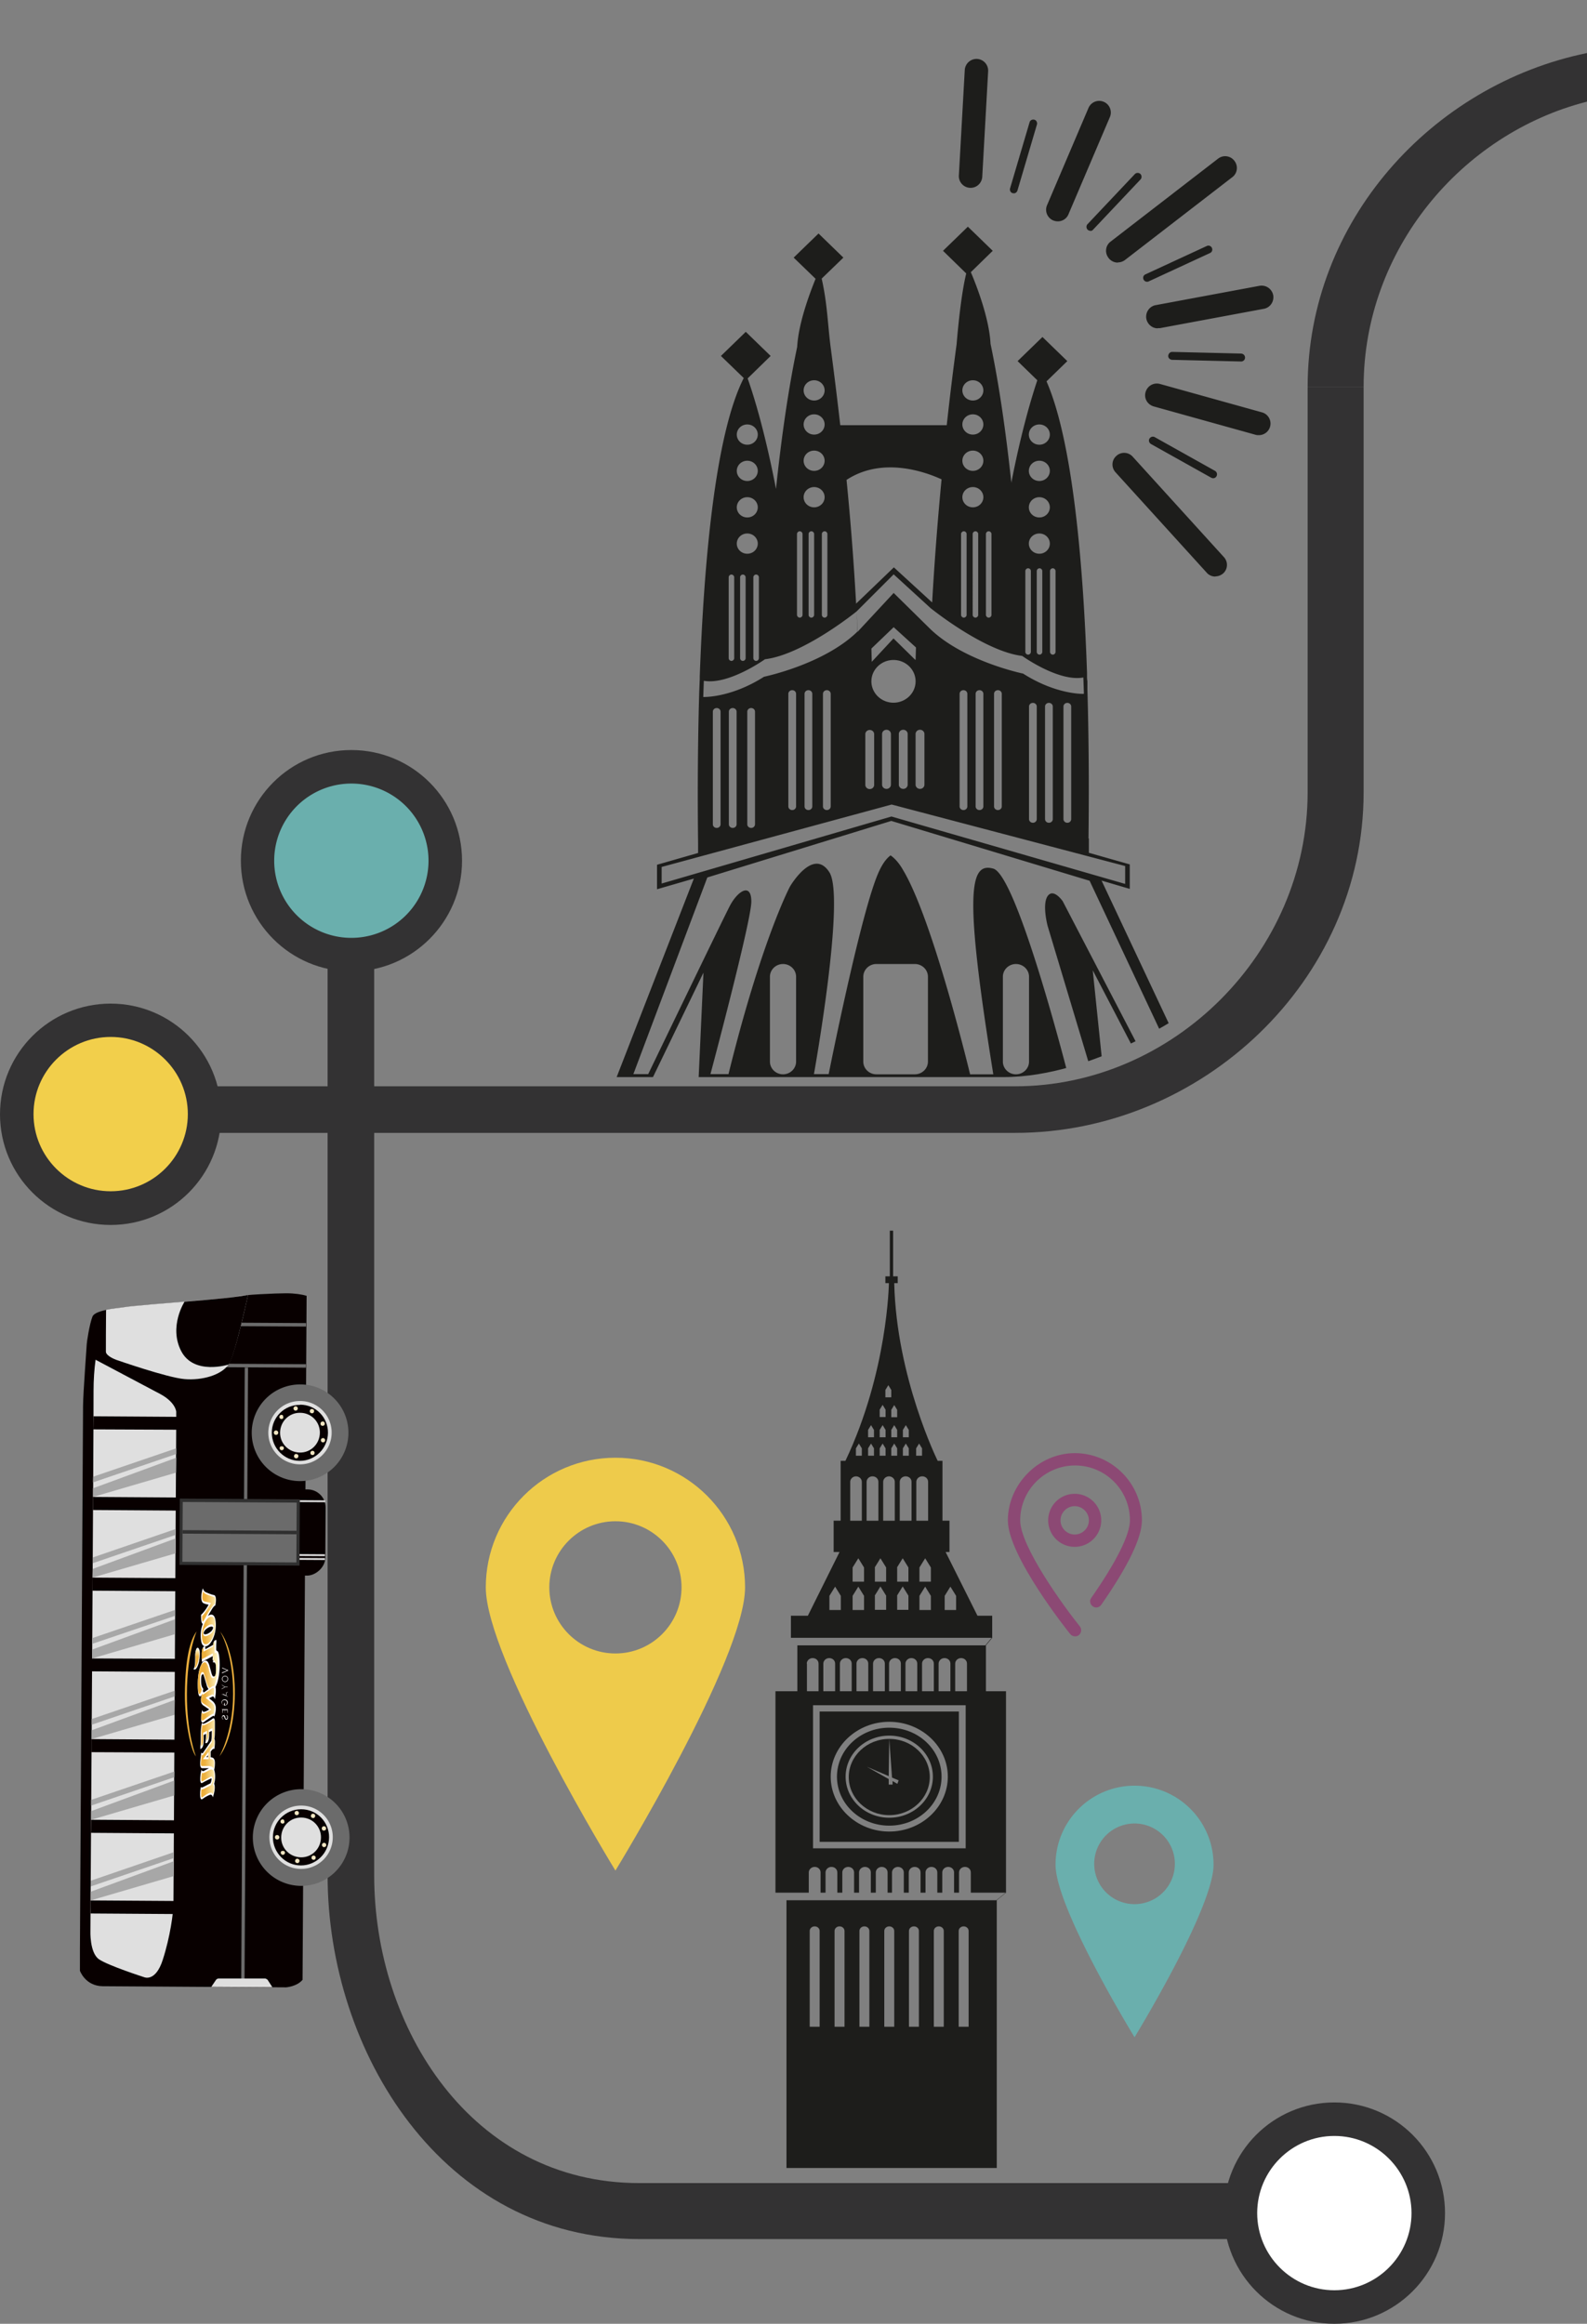 <svg xmlns="http://www.w3.org/2000/svg" xmlns:xlink="http://www.w3.org/1999/xlink" id="Calque_2" viewBox="0 0 86.18 126.19"><rect x="0" y="0" width="86.18" height="126.19" fill="#808080" stroke="none"/><defs><linearGradient id="Dégradé_sans_nom_9" x1="-26.32" x2="-26.32" y1="369.4" y2="371.2" gradientTransform="rotate(90.33 129.284 251.016)" gradientUnits="userSpaceOnUse"><stop offset="0" stop-color="#fdf7cb"/><stop offset=".38" stop-color="#edb03d"/></linearGradient><linearGradient xlink:href="#Dégradé_sans_nom_9" id="Dégradé_sans_nom_9-2" x1="-87.28" x2="-80.97" y1="368.87" y2="368.87"/><linearGradient xlink:href="#Dégradé_sans_nom_9" id="Dégradé_sans_nom_9-3" x1="-87.28" x2="-80.97" y1="370.86" y2="370.86"/><linearGradient xlink:href="#Dégradé_sans_nom_9" id="Dégradé_sans_nom_9-4" x1="-33.81" x2="-33.81" y1="369.4" y2="371.2"/><linearGradient xlink:href="#Dégradé_sans_nom_9" id="Dégradé_sans_nom_9-5" x1="-32.5" x2="-32.5" y1="369.4" y2="371.2"/><linearGradient xlink:href="#Dégradé_sans_nom_9" id="Dégradé_sans_nom_9-6" x1="-30.47" x2="-30.47" y1="369.4" y2="371.2"/><linearGradient xlink:href="#Dégradé_sans_nom_9" id="Dégradé_sans_nom_9-7" x1="-28.5" x2="-28.5" y1="369.4" y2="371.2"/><linearGradient xlink:href="#Dégradé_sans_nom_9" id="Dégradé_sans_nom_9-8" x1="-24.19" x2="-24.19" y1="369.4" y2="371.2"/><linearGradient xlink:href="#Dégradé_sans_nom_9" id="Dégradé_sans_nom_9-9" x1="-31.47" x2="-30.45" y1="370.53" y2="370.53"/><clipPath id="clippath"><path d="M64.5 54.9s-5.05 3.59-10 3.59H32.17l4.24-40.43S47.11-.06 47.23 0s21.76 5.49 21.76 5.49l.95 9.35-.79 15.24-4.65 24.83Z" class="cls-1"/></clipPath><style>.cls-1,.cls-2{fill:none}.cls-3{fill:#eecb4b}.cls-4{fill:#fff}.cls-5{fill:#f2cf4b}.cls-6{fill:#f0e5c1}.cls-7{fill:#6aafad}.cls-8{fill:#6b6b6b}.cls-9{fill:#8c4974}.cls-10{fill:#303030}.cls-11{fill:#333233}.cls-12{fill:#a7a7a7}.cls-13{fill:#dfdfdf}.cls-14{fill:#080000}.cls-15{fill:#1d1d1b}.cls-16{fill:url(#Dégradé_sans_nom_9)}.cls-2{clip-path:url(#clippath)}.cls-17{fill:url(#Dégradé_sans_nom_9-9)}.cls-18{fill:url(#Dégradé_sans_nom_9-2)}.cls-19{fill:url(#Dégradé_sans_nom_9-5)}.cls-20{fill:url(#Dégradé_sans_nom_9-6)}.cls-21{fill:url(#Dégradé_sans_nom_9-3)}.cls-22{fill:url(#Dégradé_sans_nom_9-4)}.cls-23{fill:url(#Dégradé_sans_nom_9-7)}.cls-24{fill:url(#Dégradé_sans_nom_9-8)}</style></defs><g id="Calque_1-2"><path d="M45.45 96.48c0 1.47 1.27 2.66 2.84 2.66s2.84-1.19 2.84-2.66-1.27-2.66-2.84-2.66-2.84 1.19-2.84 2.66Zm.47 0c0-1.23 1.06-2.23 2.37-2.23s2.37 1 2.37 2.23-1.06 2.23-2.37 2.23-2.37-1-2.37-2.23Z" class="cls-15"/><path d="m48.29 94.42-.03 2.03-1.19-.51 1.19.67v.3h.21v-.19l.26.15.07-.19-.36-.15-.15-2.1c1.22 0 2.2.93 2.2 2.07s-.99 2.07-2.2 2.07-2.2-.93-2.2-2.07.99-2.07 2.2-2.07Z" class="cls-15"/><path d="M44.51 100.02h7.56v-7.08h-7.56v7.08Zm.6-3.54c0-1.64 1.43-2.98 3.18-2.98s3.18 1.34 3.18 2.98-1.43 2.98-3.18 2.98-3.18-1.34-3.18-2.98Z" class="cls-15"/><path d="M42.11 91.84v10.94h1.81v-1.1c0-.16.14-.3.32-.3s.32.13.32.3v1.1h.27v-1.1c0-.16.14-.3.32-.3s.32.13.32.3v1.1h.27v-1.1c0-.16.14-.3.32-.3s.32.13.32.3v1.1h.27v-1.1c0-.16.14-.3.32-.3s.32.13.32.3v1.1h.27v-1.1c0-.16.14-.3.32-.3s.32.13.32.3v1.1h.24v-1.1c0-.16.14-.3.32-.3s.32.13.32.3v1.1h.27v-1.1c0-.16.14-.3.32-.3s.32.13.32.3v1.1h.27v-1.1c0-.16.14-.3.32-.3s.32.13.32.3v1.1h.27v-1.1c0-.16.14-.3.32-.3s.32.13.32.3v1.1h.27v-1.1c0-.16.14-.3.32-.3s.32.13.32.3v1.1h1.89l-.5.41h-11.4v14.54h11.42v-14.54l.5-.41V91.84h-1.09v-2.49l.34-.41v-1.2h-.8l-1.73-3.46h.21v-1.7h-.38v-3.25h-.26s-2.24-4.52-2.36-9.65h.19v-.37h-.25v-2.48h-.18v2.48h-.24v.37h.19s-.06 4.81-2.36 9.65h-.26v3.25h-.38v1.7h.32l-1.72 3.46h-.92v1.2h10.9l-.34.41H43.3v2.49h-1.19Zm3.54-4.41h-.61v-.77l.31-.5.31.5v.77h-.01Zm3.06-.78.31-.5.31.5v.77h-.61v-.77h-.01Zm0-1.53.31-.5.31.5v.77h-.61v-.77h-.01Zm-.62-6.47v.4h-.32v-.4l.16-.26.16.26Zm-.32-.6v-.4l.16-.26.16.26v.4h-.32Zm.5 2.12c.17 0 .32.13.32.3v2.11h-.63v-2.11c0-.16.14-.3.32-.3h-.01Zm-.77 6.48.31-.5.31.5v.77h-.61v-.77h-.01Zm0-1.53.31-.5.31.5v.77h-.61v-.77h-.01Zm-1.02-4.95c.17 0 .32.13.32.3v2.11h-.63v-2.11c0-.16.14-.3.32-.3h-.01Zm.32-1.12h-.32v-.4l.16-.26.16.26v.4Zm.11 6.84h-.61v-.77l.31-.5.31.5v.77h-.01Zm0 1.54h-.61v-.77l.31-.5.31.5v.77h-.01Zm.55-9.38h-.32v-.4l.16-.26.16.26v.4Zm0 1h-.32v-.4l.16-.26.16.26v.4Zm.23 3.53h-.63v-2.11c0-.16.14-.3.32-.3s.32.13.32.3v2.11h-.01Zm.24-6.29.16.26v.4h-.32v-.4l.16-.26Zm.47-.41h-.32v-.4l.16-.26.16.26v.4Zm.32 1.08h-.32v-.4l.16-.26.16.26v.4Zm0 1.09h-.32v-.4l.16-.26.16.26v.4Zm0 1h-.32v-.4l.16-.26.16.26v.4Zm.63-1h-.32v-.4l.16-.26.16.26v.4Zm0 1h-.32v-.4l.16-.26.16.26v.4Zm.14 3.53h-.63v-2.11c0-.16.14-.3.32-.3s.32.13.32.3v2.11h-.01Zm.58-3.53h-.32v-.4l.16-.26.16.26v.4Zm.32 3.53h-.63v-2.11c0-.16.14-.3.32-.3s.32.13.32.3v2.11h-.01Zm.15 3.31h-.61v-.77l.31-.5.31.5v.77h-.01Zm0 1.54h-.61v-.77l.31-.5.31.5v.77h-.01Zm1.37 0h-.61v-.77l.31-.5.31.5v.77h-.01Zm-7.4 22.63h-.54v-5.2c0-.14.12-.25.27-.25s.27.11.27.25v5.2Zm1.35 0h-.54v-5.2c0-.14.12-.25.27-.25s.27.11.27.25v5.2Zm1.35 0h-.54v-5.2c0-.14.12-.25.27-.25s.27.11.27.25v5.2Zm1.35 0h-.54v-5.2c0-.14.12-.25.27-.25s.27.11.27.25v5.2Zm1.34 0h-.54v-5.2c0-.14.12-.25.27-.25s.27.11.27.25v5.2Zm1.35 0h-.54v-5.2c0-.14.12-.25.27-.25s.27.11.27.25v5.2Zm1.35 0h-.54v-5.2c0-.14.12-.25.27-.25s.27.11.27.25v5.2Zm-7.26-18.22h-.63v-1.5c0-.16.14-.3.32-.3s.32.13.32.3v1.5h-.01Zm.9 0h-.63v-1.5c0-.16.14-.3.32-.3s.32.13.32.3v1.5h-.01Zm.9 0h-.63v-1.5c0-.16.14-.3.32-.3s.32.13.32.3v1.5h-.01Zm.9 0h-.63v-1.5c0-.16.14-.3.32-.3s.32.13.32.3v1.5h-.01Zm.87 0h-.63v-1.5c0-.16.14-.3.32-.3s.32.13.32.3v1.5h-.01Zm.89 0h-.63v-1.5c0-.16.14-.3.32-.3s.32.13.32.3v1.5h-.01Zm.9 0h-.63v-1.5c0-.16.14-.3.32-.3s.32.13.32.3v1.5h-.01Zm.9 0h-.63v-1.5c0-.16.14-.3.32-.3s.32.13.32.3v1.5h-.01Zm.9 0h-.63v-1.5c0-.16.14-.3.32-.3s.32.13.32.3v1.5h-.01Zm-8.35.76h8.29v7.77h-8.29V92.6Zm-.34-2.26c0-.16.14-.3.32-.3s.32.13.32.3v1.5h-.63v-1.5h-.01Z" class="cls-15"/><path d="M26.38 86.2c0 3.89 7.04 15.38 7.04 15.38s7.04-11.5 7.04-15.38-3.15-7.04-7.04-7.04-7.04 3.15-7.04 7.04Zm3.45 0c0-1.98 1.61-3.59 3.59-3.59s3.59 1.61 3.59 3.59-1.61 3.59-3.59 3.59-3.59-1.61-3.59-3.59Z" class="cls-3"/><path d="M57.32 101.26c0 2.37 4.29 9.37 4.29 9.37s4.29-7 4.29-9.37-1.92-4.29-4.29-4.29-4.29 1.92-4.29 4.29Zm2.1 0a2.19 2.19 0 1 1 4.379-.001 2.19 2.19 0 0 1-4.379.001Z" class="cls-7"/><path d="M56.92 82.56a1.44 1.44 0 1 0 2.88 0 1.44 1.44 0 0 0-2.88 0m2.21 0c0 .43-.35.77-.77.77s-.77-.35-.77-.77.35-.77.77-.77.77.35.77.77" class="cls-9"/><path d="M58.36 78.91c2.01 0 3.65 1.64 3.65 3.65 0 .95-.75 2.49-2.21 4.59-.11.15-.31.19-.46.08s-.19-.31-.08-.46c1.35-1.93 2.1-3.43 2.1-4.21 0-1.65-1.34-2.98-2.98-2.98s-2.98 1.34-2.98 2.98c0 1.41 2.34 4.64 3.24 5.76.11.14.09.35-.05.47-.06.05-.13.07-.21.07-.1 0-.19-.04-.26-.12-.14-.17-3.39-4.25-3.39-6.18s1.64-3.65 3.65-3.65" class="cls-9"/><path d="M17.79 47.4v54.45c0 9.53 6.22 19.74 16.93 19.74h37.31v-3.04H34.72c-9.12 0-14.4-8.43-14.4-16.7V47.4" class="cls-11"/><path d="M7.1 61.52h48.03c10.1 0 18.92-8.24 18.92-18.5V21h-3.04v22.02c0 8.72-7.31 15.97-15.88 15.97H7.1" class="cls-11"/><path d="M6.01 54.5C2.69 54.5 0 57.19 0 60.51s2.69 6.01 6.01 6.01 6-2.69 6-6.01-2.69-6.01-6-6.01Z" class="cls-11"/><path d="M6.01 56.31c-2.31 0-4.19 1.88-4.19 4.19s1.88 4.19 4.19 4.19 4.19-1.88 4.19-4.19-1.88-4.19-4.19-4.19Z" class="cls-5"/><path d="M72.46 114.17c-3.32 0-6 2.69-6 6.01s2.69 6.01 6 6.01 6.01-2.69 6.01-6.01-2.69-6.01-6.01-6.01Z" class="cls-11"/><path d="M72.46 115.99c-2.31 0-4.19 1.88-4.19 4.19s1.88 4.19 4.19 4.19 4.19-1.88 4.19-4.19-1.88-4.19-4.19-4.19Z" class="cls-4"/><path d="M19.08 40.73c-3.32 0-6 2.69-6 6.01s2.69 6.01 6 6.01 6.01-2.69 6.01-6.01-2.69-6.01-6.01-6.01Z" class="cls-11"/><path d="M19.08 42.55a4.189 4.189 0 1 0 0 8.38 4.189 4.189 0 1 0 0-8.38Z" class="cls-7"/><path d="m16.43 107.5.22-37.13c-.24-.08-.66-.14-1.11-.14-.55 0-2.37.08-2.61.17-.24.08-1.97.22-2.74.28-.76.06-3.18.26-3.41.31-.23.05-1.6.11-1.76.51s-.31 1.4-.31 1.5-.2 2.69-.2 3.35l-.17 29.55v1.12s.29.83 1.24.84 9.96.06 9.96.06.59-.04.9-.42Z" class="cls-14"/><rect width="4.68" height="2.25" x="14.2" y="82.1" class="cls-14" rx=".98" ry=".98" transform="rotate(-89.67 16.542 83.218)"/><path d="M15.434 84.701v-.1l2.21.013v.1zM15.434 84.49v-.1l2.21.013v.1zM15.454 81.563v-.1l2.21.013v.1zM5.19 73.84c-.07.51-.11 1.09-.11 1.69.01 1.87-.15 26.03-.15 26.03l-.02 3.28s-.05 1.21.47 1.56 2.45.97 2.45.97.62.28 1.01-.95c.4-1.23.58-2.56.58-3.07s.15-25.98.15-25.98v-.71s-.03-.51-.87-.96l-3.51-1.86Z" class="cls-13"/><path d="m13.099 107.643.192-33.38.18.002-.192 33.38z" class="cls-8"/><path d="m9.743 84.98.021-3.6 6.52.038-.02 3.6z" class="cls-10"/><path d="m9.904 84.812.019-3.25 6.19.035-.019 3.25z" class="cls-8"/><path d="m9.913 83.282.001-.19 6.19.035-.001.19z" class="cls-10"/><path d="m11.47 107.9.27-.4s.07-.06.12-.06h2.55s.1.04.12.07l.26.4-3.33-.02h.01Z" class="cls-13"/><path d="m11.94 74.244.002-.19 4.67.027-.002.19zM11.95 72.011l.002-.19 4.67.027-.002.19z" class="cls-8"/><path d="M12.41 74.1c-.4.58-1.44.87-2.39.79S6.3 73.84 6.3 73.84s-.55-.2-.55-.44c0-.18 0-1.54.01-2.27.42-.09.89-.12 1.02-.15.23-.05 2.64-.25 3.41-.31.76-.06 2.49-.19 2.74-.28.07-.02.27-.05.54-.07-.24 1.09-.76 3.33-1.06 3.77Z" class="cls-13"/><path d="M16.31 75.18c1.45 0 2.62 1.19 2.61 2.64a2.625 2.625 0 1 1-2.61-2.64Z" class="cls-8"/><path d="M16.3 76.08c.95 0 1.72.78 1.71 1.73a1.72 1.72 0 1 1-1.71-1.73Z" class="cls-13"/><path d="M16.3 76.28c.84 0 1.52.69 1.51 1.53s-.69 1.52-1.53 1.52-1.52-.69-1.52-1.53.69-1.52 1.53-1.51Z" class="cls-14"/><path d="M16.3 76.72c.6 0 1.08.49 1.07 1.09s-.49 1.08-1.09 1.07-1.08-.49-1.07-1.09.49-1.08 1.09-1.07Z" class="cls-13"/><path d="M14.99 77.68c.06 0 .12.05.12.12s-.05.12-.12.12-.12-.05-.12-.12.05-.12.12-.12ZM15.23 78.55s.12-.03.16.02c.04.05.03.12-.02.16s-.12.03-.16-.02a.113.113 0 0 1 .02-.16ZM15.97 79.05c.01-.06.07-.11.14-.09.06.01.11.07.09.14-.01.06-.07.11-.14.09a.111.111 0 0 1-.09-.14ZM16.87 78.96c-.03-.06-.01-.13.04-.16.06-.03.13-.01.16.04.03.06.01.13-.04.16-.06.03-.13.01-.16-.04ZM17.5 78.32c-.06-.02-.09-.09-.07-.15.02-.06.09-.09.15-.07s.09.09.07.15c-.02.06-.09.09-.15.07ZM17.56 77.42c-.06.02-.13 0-.15-.07-.02-.06.01-.13.07-.15.06-.02.13 0 .15.07.02.06 0 .13-.07.15ZM17.04 76.69c-.03.06-.1.07-.16.04s-.07-.1-.04-.16c.03-.06.1-.07.16-.04s.07.1.04.16ZM16.17 76.47c.01.06-.03.12-.1.13a.113.113 0 0 1-.13-.1c-.01-.06.03-.12.1-.13.06-.01.12.03.13.1ZM15.36 76.86s.05.12.01.16c-.04.05-.12.05-.16.01-.05-.04-.05-.11-.01-.16s.12-.05.16-.01Z" class="cls-6"/><path d="M16.37 97.16c1.45 0 2.62 1.19 2.61 2.64a2.625 2.625 0 1 1-2.61-2.64Z" class="cls-8"/><path d="M16.36 98.05c.95 0 1.72.78 1.71 1.73a1.72 1.72 0 1 1-1.71-1.73Z" class="cls-13"/><path d="M16.36 98.25c.84 0 1.52.69 1.51 1.53s-.69 1.52-1.53 1.52-1.52-.69-1.52-1.53.69-1.52 1.53-1.52Z" class="cls-14"/><path d="M16.36 98.7c.6 0 1.08.49 1.07 1.09s-.49 1.08-1.09 1.07-1.08-.49-1.07-1.09.49-1.08 1.09-1.07Z" class="cls-13"/><path d="M15.05 99.65c.06 0 .12.05.12.12s-.05.12-.12.12-.12-.05-.12-.12.05-.12.12-.12ZM15.29 100.52s.12-.03.16.02c.04.05.03.12-.02.16s-.12.03-.16-.02a.113.113 0 0 1 .02-.16ZM16.03 101.03c.01-.06.07-.11.14-.09.06.01.11.07.09.14-.01.06-.07.11-.14.09a.111.111 0 0 1-.09-.14ZM16.93 100.94c-.03-.06-.01-.13.04-.16.06-.03.13-.01.16.04.03.06.01.13-.04.16-.06.03-.13.01-.16-.04ZM17.56 100.3c-.06-.02-.09-.09-.07-.15.02-.06.09-.09.15-.07s.09.09.07.15c-.02.06-.09.09-.15.07ZM17.63 99.4c-.06.02-.13 0-.15-.07-.02-.06.01-.13.07-.15.06-.02.13 0 .15.07.02.06 0 .13-.07.15ZM17.1 98.67c-.03.06-.1.07-.16.04s-.07-.1-.04-.16c.03-.06.1-.07.16-.04s.07.1.04.16ZM16.23 98.44c.01.06-.03.12-.1.13a.113.113 0 0 1-.13-.1c-.01-.06.03-.12.1-.13.06-.01.12.03.13.1ZM15.42 98.83s.05.12.01.16c-.04.05-.12.05-.16.01-.05-.04-.05-.11-.01-.16s.12-.05.16-.01Z" class="cls-6"/><path d="M12.41 74.1s-1.88.6-2.57-.73.18-2.68.18-2.68 2.17-.17 2.81-.27l.64-.1s-.77 3.54-1.06 3.77ZM4.92 103.91l4.53.03.04-.71-4.57-.03v.71zM4.94 99.53l4.56.03.04-.71-4.59-.03-.01.71zM4.97 95.15l4.58.02.04-.7-4.62-.03v.71zM4.99 90.76l4.56.03.04-.71L5 90.06l-.01.7zM5.02 86.38l4.57.03.05-.71-4.62-.03v.71zM5.05 82l4.54.03.05-.71-4.59-.03V82zM5.07 77.62l4.57.02.04-.7-4.6-.03-.01.71z" class="cls-14"/><path d="m4.92 103.2 4.51-1.32.01-.81-4.52 1.66v.47zM4.95 98.82l4.51-1.32v-.81l-4.51 1.66v.47zM4.97 94.44l4.51-1.32.01-.81-4.51 1.65-.01.48zM5 90.06l4.51-1.32v-.81L5 89.58v.48zM5.02 85.67l4.52-1.32v-.81L5.03 85.2l-.01.47zM5.05 81.29l4.51-1.32.01-.81-4.52 1.66v.47zM4.93 102.44l4.51-1.54v-.32l-4.51 1.55v.31zM4.95 98.05l4.51-1.54.01-.31-4.52 1.54v.31zM4.98 93.66l4.51-1.54v-.31l-4.51 1.54v.31zM5 89.27l4.52-1.53v-.32L5 88.96v.31zM5.03 84.89l4.51-1.54v-.32l-4.51 1.55v.31zM5.05 80.5l4.52-1.54v-.31l-4.51 1.54-.01.31z" class="cls-12"/><path d="M11.39 97.47c.13-.06.17.13.17.13.18-.54.07-.73.07-.73.12-.45 0-.76 0-.76.07-.32.03-.49.03-.49-.03-.21-.22-.19-.22-.19v-.31c.15-.22.2-.14.2-.14.07-.5 0-.55 0-.55.02-.1.03-.25.03-.45v-.41c0-.09 0-.15-.02-.2 0-.03-.03-.06-.05-.06s-.05.01-.08.04l-.07.05c-.22.14-.36.21-.42.21 0 0-.02 0-.03-.02l-.03-.03-.02.07c-.03.15-.05.34-.05.57v.23c0 .13 0 .26-.02.4v.16l.04-.03c.09-.05.14-.21.14-.43v-.31l.13-.07c0 .13 0 .25-.02.36l-.02.15h.06c.06-.02.15-.11.15-.51v-.09l.14-.07v.14c0 .15 0 .29-.03.41l-.44.64c-.06.09-.1-.02-.1-.02-.04.28-.06.54-.06.54-.02.35.11.32.11.32h.37l-.28.15c-.1.05-.13-.07-.13-.07-.02.08-.05.25-.05.25-.07.6.09.47.09.47.13-.08.49-.25.49-.25.03 0 .02.07.02.07-.03.17-.06.2-.06.2l-.41.21c-.07.04-.12 0-.12 0-.01.06-.03.26-.03.26-.03.54.13.38.13.38.15-.12.38-.22.38-.22Zm-.2-2.04.11-.13v.13h-.11Z" class="cls-4"/><path d="M11.6 96.05c.08-.42-.02-.48-.02-.48-.04-.04-.18-.05-.18-.05v-.48c.19-.25.22-.19.22-.19l.02-.15c.03-.26-.04-.23-.04-.23.03-.09.05-.26.05-.51v-.41c0-.1-.01-.15-.04-.15-.02 0-.04.01-.07.03l-.07.05c-.23.14-.37.21-.43.21-.02 0-.03-.01-.05-.03-.03.14-.05.31-.05.51v.23c0 .13 0 .27-.02.42.07-.04.11-.15.11-.33v-.39l.21-.11v.1c0 .15-.01.29-.03.43 0 0 .1.01.12-.39v-.18c.09-.05.16-.08.21-.1v.26c0 .16-.01.31-.03.45v.04l-.47.67c-.06.1-.09.02-.09.02l-.04.38c-.03.26.06.23.06.23h.24c.36-.02.38.14.38.14h.01Zm-.41-.62.11-.13v.13h-.11Z" class="cls-16"/><path d="M12.66 91.99c.01-2.27-.71-3.4-.71-3.4.48.62.81 1.91.8 3.4s-.35 2.78-.84 3.39c0 0 .74-1.23.75-3.39Z" class="cls-18"/><path d="M10.04 91.99c.02-1.97.29-2.95.64-3.4 0 0-.52 1.13-.53 3.39-.01 2.16.49 3.4.49 3.4-.28-.33-.61-1.9-.6-3.39Z" class="cls-21"/><path d="M11.53 87.35c-.12.19-.25.42-.25.42a.28.28 0 0 1 .19-.09c.09 0 .16.06.2.18.03.09.05.22.05.37 0 .32-.07.59-.19.83-.12.22-.24.34-.38.34-.09 0-.16-.06-.2-.18-.03-.1-.05-.23-.05-.4 0-.24.04-.46.12-.65 0 0-.11.07-.1-.48 0 0 .19-.15.41-.55 0 0-.25-.04-.32-.11 0 0-.18-.14 0-.78 0 0 .04.14.14.2 0 0 .32.15.48.17 0 0 .17.04.06.57 0 0-.05-.01-.16.16Zm.04 1.02s-.02-.04-.08-.04c-.08 0-.18.04-.29.13-.13.11-.14.2-.14.23v.02s.02.04.08.04c.08 0 .18-.04.29-.13.13-.11.14-.2.14-.23v-.02Z" class="cls-4"/><path d="M11.67 87.08s-.19.2-.43.61c-.13.25-.21.37-.22.37-.04 0-.05-.1-.05-.3.11-.09.27-.33.49-.71-.13-.03-.23-.06-.3-.07-.08-.02-.14-.05-.15-.09a.334.334 0 0 1-.03-.15c0-.09.02-.21.05-.33.03.07.09.13.19.17s.2.08.31.11c.06.02.11.03.13.05.03.02.04.06.04.12 0 .07 0 .14-.02.22h-.01Z" class="cls-22"/><path d="M11.61 88.38c0 .13-.06.24-.16.33-.11.09-.21.14-.3.14-.08 0-.12-.06-.12-.17 0-.13.06-.24.16-.33.11-.09.21-.14.3-.14.08 0 .12.06.12.17Zm.08-.15c0-.29-.07-.44-.21-.44-.12 0-.24.1-.35.31-.11.21-.17.45-.17.72 0 .31.07.47.21.47.12 0 .24-.1.35-.32.11-.21.17-.46.17-.74Z" class="cls-19"/><path d="M11.32 91.73c-.06.04-.17.12-.17.12-.08.06-.1.06-.1.06v-.02l-.04-.07-.03.09c-.04.15-.07.29-.07.41 0 .19.09.27.16.31l.29.2-.08.05c-.1.06-.18.08-.22.08-.02 0-.04-.01-.05-.04l-.03-.06-.02.09c-.02.11-.04.22-.04.32 0 .09 0 .16.02.21.01.03.03.06.06.06s.06-.01.09-.04l.08-.06.27-.18.08-.05s.05-.03.07-.03h.02l.03.03.02-.06c.04-.14.06-.26.06-.37a.48.48 0 0 0-.09-.31c-.05-.06-.04-.06-.28-.25l.21-.1s.05.02.07.06l.04.09.02-.12c.02-.13.03-.23.03-.33 0-.08 0-.15-.02-.2.03-.07.06-.14.09-.22.09-.28.13-.6.14-.96 0-.18-.01-.35-.03-.51-.03-.23-.09-.28-.12-.28-.01 0-.03-.05-.04-.04v-.15c0-.11 0-.2.01-.27v-.13h-.04s-.08.03-.1.1a.38.38 0 0 0-.03.16l-.43.24v-.16h-.06s-.12.04-.13.38v.47l.34-.18.26-.14-.02.22h.04l-.02.12h.06c.09.02.12.13.12.38 0 .14-.01.25-.04.31-.02.06-.05.08-.1.08s-.08-.06-.12-.19l-.11-.41c-.05-.16-.11-.25-.18-.26-.18-.02-.26.21-.26.21-.02.05-.05.1-.07.17-.08.25-.12.55-.12.89 0 .29.01.48.05.58.02.06.05.09.07.09.05 0 .11-.1.16-.3l.02-.1-.04-.06c-.06-.09-.08-.22-.08-.42 0-.28.05-.32.1-.32.01 0 .03.01.04.04 0 .02.04.11.17.58.03.08.06.14.09.18" class="cls-4"/><path d="M10.96 89.73c0-.27.1-.23.1-.23-.01.08-.01.19-.01.19l.52-.28c0-.29.1-.25.1-.25-.02.23-.02.63-.02.63.02-.06.05-.04.08-.04.04 0 .07.07.09.22.02.14.03.3.03.46 0 .33-.04.63-.13.89-.03.09-.06.17-.09.23s-.03-.01-.07.01l-.19.12s-.08-.11-.12-.21c-.1-.36-.16-.56-.18-.61-.02-.04-.04-.06-.07-.06-.09 0-.14.14-.14.43 0 .23.03.4.1.51-.04.17-.08.25-.13.25-.06 0-.09-.19-.09-.56 0-.32.04-.6.11-.82.07-.23.17-.34.28-.34.06 0 .12.08.17.22.04.14.07.28.11.42.04.15.09.22.15.22.11 0 .17-.17.17-.5 0-.3-.05-.46-.16-.48 0-.04.01-.14.02-.17h-.04c.01-.11.01-.2.01-.2l-.61.33v-.39h.01Z" class="cls-20"/><path d="M11.54 92.01s-.17.06-.37.19c.23.18.37.3.42.36.04.06.06.13.06.21s-.02.19-.05.31c-.01 0-.02-.01-.03-.01-.02 0-.05.01-.08.03s-.05.04-.08.05c-.15.1-.24.16-.27.19l-.08.06s-.06.04-.08.04c-.03 0-.05-.06-.05-.17 0-.08.01-.17.03-.27.02.04.05.06.07.06.05 0 .12-.03.23-.09.08-.04.15-.09.22-.13-.09-.1-.24-.21-.43-.33-.09-.05-.13-.12-.13-.2 0-.1.02-.21.06-.34.01.03.03.05.04.05s.05-.02.11-.07l.2-.14c.14-.11.22-.16.25-.16s.05.05.05.16c0 .08-.01.17-.03.28-.03-.06-.06-.09-.09-.09h.03Z" class="cls-23"/><path d="M11.01 96.29s.13-.03.24-.1.19-.1.23-.1c.11 0 .16.13.16.39 0 .17-.03.32-.09.44.05.02.08.07.08.17s-.02.22-.07.36c-.03-.07-.06-.1-.1-.1-.09 0-.24.07-.44.23-.02.02-.04.03-.06.03-.03 0-.04-.06-.04-.18 0-.08 0-.17.02-.26h.03s.08-.01.13-.04l.36-.19c.06-.11.09-.22.09-.32s-.02-.14-.07-.14c-.02 0-.06.01-.11.04l-.29.16c-.06.04-.1.06-.11.06-.02 0-.04-.05-.04-.14 0-.11.01-.23.04-.34.02.03.03.04.05.04Z" class="cls-24"/><path d="M11.33 95.54v-.41l-.31.4h.31Zm-.14-.11.11-.13v.13h-.11ZM10.81 90.19c.07-.31.03-.54.03-.55-.03-.1-.06-.15-.09-.16-.06-.02-.1.08-.1.09s-.06.13-.05.41c0 .11 0 .41-.04.54l-.05.14h.07s.13.01.24-.47h-.01Z" class="cls-4"/><path d="M10.78 90.14c.06-.27.02-.46.02-.46-.07-.24-.15-.05-.15-.05s-.05.09-.04.34c0 0 .02.42-.04.61 0 0 .11.01.21-.44Z" class="cls-17"/><path d="M12.05 90.85v-.02l.01-.01.28-.11-.28-.12v-.03h.01l.32.14.01.01-.01.01-.32.14h-.01l-.01-.01zM12.22 91.34c.1 0 .17-.08.17-.17s-.08-.17-.17-.17-.17.08-.17.17.08.17.17.17Zm0-.03c-.08 0-.14-.06-.14-.14s.06-.14.14-.14.14.06.14.14-.06.14-.14.14ZM12.05 91.7l.15-.09-.15-.1v-.02l.17.11h.14v.02h-.14l-.18.11v-.02ZM12.05 92l.32.14v-.02l-.08-.03v-.16l.08-.03v-.02l-.33.14V92Zm.22.06-.16-.07.16-.07v.14ZM12.2 92.46h.01v.14c.07 0 .12-.07.12-.14 0-.08-.06-.14-.14-.14s-.14.06-.14.14c0 .05.03.1.07.12v.02s-.09-.09-.09-.15c0-.09.08-.17.17-.17s.17.08.17.17-.08.17-.17.17 0-.16 0-.16ZM12.04 92.82h.32v.19h-.02v-.15h-.13V93h-.01v-.14h-.11v.15h-.02v-.18h-.03ZM12.2 93.32l-.02-.08s-.02-.05-.05-.05c-.04 0-.06.05-.06.08s.01.07.04.09 0 .02-.01.01c-.03-.02-.05-.07-.05-.11 0-.06.04-.12.09-.12.04 0 .07.03.08.07l.02.08s.03.06.05.06c.04 0 .06-.06.06-.1s-.02-.08-.05-.09 0-.02.01-.02c.05.02.07.07.07.12 0 .06-.03.13-.09.13-.05 0-.07-.04-.08-.09v.02Z" class="cls-4"/><path d="M86.18 2.88v2.64C79.34 7.26 74.05 13.59 74.05 21h-3.04c0-8.97 6.73-16.39 15.17-18.12Z" class="cls-11"/><g class="cls-2"><path d="M57.44 12.02c.25 0 .48-.14.58-.38l2.25-5.28a.631.631 0 1 0-1.16-.5l-2.25 5.28c-.14.32.01.69.33.83.08.03.17.05.25.05ZM62.87 17.82h.12l5.64-1.05c.34-.06.57-.39.51-.74a.643.643 0 0 0-.74-.51l-5.64 1.05c-.34.06-.57.39-.51.74.06.3.32.52.62.52ZM68.35 23.63a.63.63 0 0 0 .17-1.24l-5.53-1.54c-.34-.09-.68.1-.78.44s.1.68.44.78l5.53 1.54c.06.02.11.02.17.02ZM60.7 14.25c.13 0 .27-.04.39-.13l5.83-4.5c.28-.21.33-.61.11-.89a.626.626 0 0 0-.89-.11l-5.83 4.5c-.28.21-.33.61-.11.89.12.16.31.25.5.25ZM65.99 31.3c.15 0 .3-.05.43-.16.26-.23.28-.63.04-.89l-4.95-5.45a.622.622 0 0 0-.89-.04c-.26.23-.28.63-.04.89l4.95 5.45c.12.14.3.21.47.21ZM52.71 10.2c.33 0 .61-.26.63-.6l.32-5.73a.637.637 0 0 0-.6-.67.643.643 0 0 0-.67.6l-.32 5.73c-.02.35.25.65.6.67h.04ZM55.05 10.5c.09 0 .17-.06.2-.15l1.06-3.59c.03-.11-.03-.23-.14-.26-.11-.03-.23.03-.26.14l-1.06 3.59c-.03.11.03.23.14.26h.06ZM59.21 12.54c.06 0 .11-.02.15-.07l2.57-2.72c.08-.08.08-.22 0-.3s-.22-.08-.3 0l-2.57 2.72c-.08.08-.08.22 0 .3.04.04.09.06.14.06ZM67.4 19.63c.11 0 .21-.09.21-.21s-.09-.21-.21-.22l-3.74-.09c-.12 0-.21.09-.22.21s.09.21.21.22l3.74.09h.01ZM65.88 25.97c.07 0 .15-.04.18-.11.06-.1.02-.23-.08-.29l-3.27-1.83c-.1-.06-.23-.02-.29.08-.06.1-.02.23.08.29l3.27 1.83s.07.03.1.03h.01ZM62.29 15.3s.06 0 .09-.02l3.33-1.54c.11-.05.15-.17.1-.28s-.18-.15-.28-.1L62.2 14.9c-.11.05-.15.17-.1.28.04.08.11.12.19.12ZM33.51 58.49h1.95l2.74-5.67-.26 5.67h22l-.6-5.8 3.02 5.8h2.48l-5.02-10.67 1.53.45v-1.33l-2.22-.63v-.78h-.02c.02-1.68.04-4.69-.06-8.1v-.44c-.02-.1-.02-.2-.02-.31v-.14c-.2-5.83-.77-12.57-2.2-15.83l1.13-1.1-1.35-1.31-1.35 1.31 1.07 1.04c-.28.84-.85 2.68-1.41 5.56-.29-2.7-.66-5.31-1.13-7.54-.07-1.39-.77-3.19-1.07-3.89l1.19-1.16-1.35-1.31-1.35 1.31 1.26 1.23c-.33 1.34-.52 3.83-.52 3.83-.17 1.26-.36 2.77-.54 4.43v-.02h-5.78c-.18-1.58-.36-3.01-.52-4.22s-.18-2.39-.49-3.74l1.18-1.14-1.35-1.31-1.35 1.31 1.19 1.15c-.32.79-.93 2.41-1 3.7-.48 2.28-.86 4.95-1.15 7.71-.65-3.37-1.31-5.36-1.54-6l1.25-1.22-1.35-1.31-1.35 1.31 1.24 1.2c-1.57 3.09-2.17 10.13-2.39 16.2v.15c0 .08-.01.16-.01.24l-.02.5c-.1 3.47-.08 6.51-.06 8.18v.52l-2.23.64v1.33l2-.58-4.2 10.8.03-.02Zm6.36-22.75c0 .08-.07.15-.15.15s-.15-.07-.15-.15v-4.39c0-.08.07-.15.15-.15s.15.07.15.15v4.39Zm1.28-12.14c0 .3-.25.55-.57.55s-.57-.25-.57-.55.25-.55.57-.55.57.25.57.55Zm0 1.97c0 .3-.25.55-.57.55s-.57-.25-.57-.55.25-.55.57-.55.57.25.57.55Zm0 1.98c0 .3-.25.55-.57.55s-.57-.25-.57-.55.25-.55.57-.55.57.25.57.55Zm0 1.97c0 .3-.25.55-.57.55s-.57-.25-.57-.55.25-.55.57-.55.57.25.57.55Zm-.81 1.68c.08 0 .15.07.15.15v4.39c0 .08-.07.15-.15.15s-.15-.07-.15-.15v-4.39c0-.08.07-.15.15-.15Zm.87 4.54c0 .08-.07.15-.15.15s-.15-.07-.15-.15v-4.39c0-.08.07-.15.15-.15s.15.07.15.15v4.39Zm2.37-2.35c0 .08-.07.15-.15.15s-.15-.07-.15-.15V29c0-.08.07-.15.15-.15s.15.07.15.15v4.39Zm1.2-12.19c0 .3-.25.55-.57.55s-.57-.25-.57-.55.25-.55.57-.55.57.25.57.55Zm0 1.85c0 .3-.25.55-.57.55s-.57-.25-.57-.55.25-.55.57-.55.57.25.57.55Zm0 1.97c0 .3-.25.55-.57.55s-.57-.25-.57-.55.25-.55.57-.55.57.25.57.55Zm0 1.98c0 .3-.25.55-.57.55s-.57-.25-.57-.55.25-.55.57-.55.57.25.57.55Zm-.72 1.85c.08 0 .15.07.15.15v4.39c0 .08-.07.15-.15.15s-.15-.07-.15-.15V29c0-.08.07-.15.15-.15Zm.87 4.54c0 .08-.07.15-.15.15s-.15-.07-.15-.15V29c0-.08.07-.15.15-.15s.15.07.15.15v4.39Zm6.2-7.36c-.2 2.1-.38 4.36-.51 6.68l-.04-.03-2.04-1.87-2.05 1.97c-.13-2.34-.31-4.61-.52-6.72 1.89-1.24 4.16-.49 5.16-.03Zm2.27-4.83c0 .3-.25.55-.57.55s-.57-.25-.57-.55.25-.55.57-.55.57.25.57.55Zm-1.06 7.65c.08 0 .15.07.15.15v4.39c0 .08-.07.15-.15.15s-.15-.07-.15-.15V29c0-.08.07-.15.15-.15Zm1.06-5.8c0 .3-.25.55-.57.55s-.57-.25-.57-.55.25-.55.57-.55.57.25.57.55Zm0 1.97c0 .3-.25.55-.57.55s-.57-.25-.57-.55.25-.55.57-.55.57.25.57.55Zm0 1.98c0 .3-.25.55-.57.55s-.57-.25-.57-.55.25-.55.57-.55.57.25.57.55Zm-.43 1.85c.08 0 .15.07.15.15v4.39c0 .08-.07.15-.15.15s-.15-.07-.15-.15V29c0-.08.07-.15.15-.15Zm.87 4.54c0 .08-.07.15-.15.15s-.15-.07-.15-.15V29c0-.08.07-.15.15-.15s.15.07.15.15v4.39Zm1.99-2.53c.08 0 .15.07.15.15v4.39c0 .08-.07.15-.15.15s-.15-.07-.15-.15v-4.39c0-.08.07-.15.15-.15Zm1.18-7.26c0 .3-.25.55-.57.55s-.57-.25-.57-.55.25-.55.57-.55.57.25.57.55Zm0 1.97c0 .3-.25.55-.57.55s-.57-.25-.57-.55.25-.55.57-.55.57.25.57.55Zm0 1.98c0 .3-.25.55-.57.55s-.57-.25-.57-.55.25-.55.57-.55.57.25.57.55Zm0 1.97c0 .3-.25.55-.57.55s-.57-.25-.57-.55.25-.55.57-.55.57.25.57.55Zm-.56 1.34c.08 0 .15.07.15.15v4.39c0 .08-.07.15-.15.15s-.15-.07-.15-.15v-4.39c0-.08.07-.15.15-.15Zm.87 4.54c0 .08-.07.15-.15.15s-.15-.07-.15-.15v-4.39c0-.08.07-.15.15-.15s.15.07.15.15v4.39Zm1.53 2.28s-1.47.06-3.29-1.1c0 0-3.25-.67-5.07-2.45l-1.96-1.93-1.96 2.11-.05-1.11.04 1.1c-1.82 1.78-5.07 2.45-5.07 2.45-1.82 1.16-3.3 1.1-3.3 1.1l.03-.88c1.35.24 3.32-1.17 3.32-1.17 2.09-.25 4.98-2.6 4.98-2.6l2.01-2.01 2 1.83s2.9 2.35 4.98 2.6c0 0 1.97 1.42 3.32 1.17l.03.88h-.01Zm-19.93.77c.12 0 .21.09.21.2v6.11c0 .11-.09.2-.21.2s-.21-.09-.21-.2v-6.11c0-.11.09-.2.21-.2Zm.87 0c.12 0 .21.09.21.2v6.11c0 .11-.09.2-.21.2s-.21-.09-.21-.2v-6.11c0-.11.09-.2.21-.2Zm1 0c.12 0 .21.09.21.2v6.11c0 .11-.09.2-.21.2s-.21-.09-.21-.2v-6.11c0-.11.09-.2.21-.2Zm2.23-.97c.12 0 .21.09.21.2v6.11c0 .11-.09.2-.21.2s-.21-.09-.21-.2v-6.11c0-.11.09-.2.21-.2Zm.88 0c.12 0 .21.09.21.2v6.11c0 .11-.09.2-.21.2s-.21-.09-.21-.2v-6.11c0-.11.09-.2.21-.2Zm1 0c.12 0 .21.09.21.2v6.11c0 .11-.09.2-.21.2s-.21-.09-.21-.2v-6.11c0-.11.09-.2.21-.2Zm2.42-.48c0-.64.54-1.16 1.2-1.16s1.2.52 1.2 1.16-.54 1.16-1.2 1.16-1.2-.52-1.2-1.16Zm.82 2.63c.13 0 .24.1.24.23v2.75c0 .13-.11.23-.24.23s-.24-.1-.24-.23v-2.75c0-.13.11-.23.24-.23Zm.91 0c.13 0 .24.1.24.23v2.75c0 .13-.11.23-.24.23s-.24-.1-.24-.23v-2.75c0-.13.11-.23.24-.23Zm.65-3.8-1.18-1.16-1.18 1.27-.02-.72 1.21-1.16 1.21 1.1-.02.67h-.02Zm-2.23 6.79c0 .13-.11.23-.24.23s-.24-.1-.24-.23v-2.75c0-.13.11-.23.24-.23s.24.1.24.23v2.75Zm2.49-2.99c.13 0 .24.1.24.23v2.75c0 .13-.11.23-.24.23s-.24-.1-.24-.23v-2.75c0-.13.11-.23.24-.23Zm2.36-2.15c.12 0 .21.09.21.2v6.11c0 .11-.09.2-.21.2s-.21-.09-.21-.2v-6.11c0-.11.09-.2.21-.2Zm.87 0c.12 0 .21.09.21.2v6.11c0 .11-.09.2-.21.2s-.21-.09-.21-.2v-6.11c0-.11.09-.2.21-.2Zm1 0c.12 0 .21.09.21.2v6.11c0 .11-.09.2-.21.2s-.21-.09-.21-.2v-6.11c0-.11.09-.2.21-.2Zm1.9.69c.12 0 .21.09.21.2v6.11c0 .11-.09.2-.21.2s-.21-.09-.21-.2v-6.11c0-.11.09-.2.21-.2Zm.87 0c.12 0 .21.09.21.2v6.11c0 .11-.09.2-.21.2s-.21-.09-.21-.2v-6.11c0-.11.09-.2.21-.2Zm1 0c.12 0 .21.09.21.2v6.11c0 .11-.09.2-.21.2s-.21-.09-.21-.2v-6.11c0-.11.09-.2.21-.2Zm-9.55 6.17-12.48 3.64v-.9l12.49-3.39 12.68 3.34V48l-12.69-3.66Zm6.05 8.7c0-.38.32-.69.71-.69s.71.31.71.69v4.61c0 .38-.32.69-.71.69s-.71-.31-.71-.69v-4.61Zm-7.58 0c0-.38.32-.69.71-.69h2.09c.39 0 .71.31.71.69v4.61c0 .38-.32.69-.71.69h-2.09c-.39 0-.71-.31-.71-.69v-4.61Zm-5.07 0c0-.38.32-.69.71-.69s.71.31.71.69v4.61c0 .38-.32.69-.71.69s-.71-.31-.71-.69v-4.61Zm-7.42 5.3 4.02-10.69 9.99-3.07 10.77 3.25 4.94 10.51H62.6l-4.89-9.4s-.5-.73-.82-.28c-.31.46 0 1.62 0 1.62l2.42 8.06h-1.32s-2.75-10.8-4.05-11.17c-1.3-.37-1.59 1.3 0 11.17h-1.26s-2.01-8.4-3.65-11.11c0 0-.27-.51-.67-.78-.21.16-.42.42-.63.88-.96 2.08-2.73 11-2.73 11h-.8s1.72-9.58.84-10.96c-.88-1.39-2.14.77-2.14.77s-1.54 2.89-3.34 10.19h-.98s2.22-8.31 2.22-9.37-.75-.57-1.17.24-4.43 9.13-4.43 9.13h-.83.02Z" class="cls-15"/></g></g></svg>
